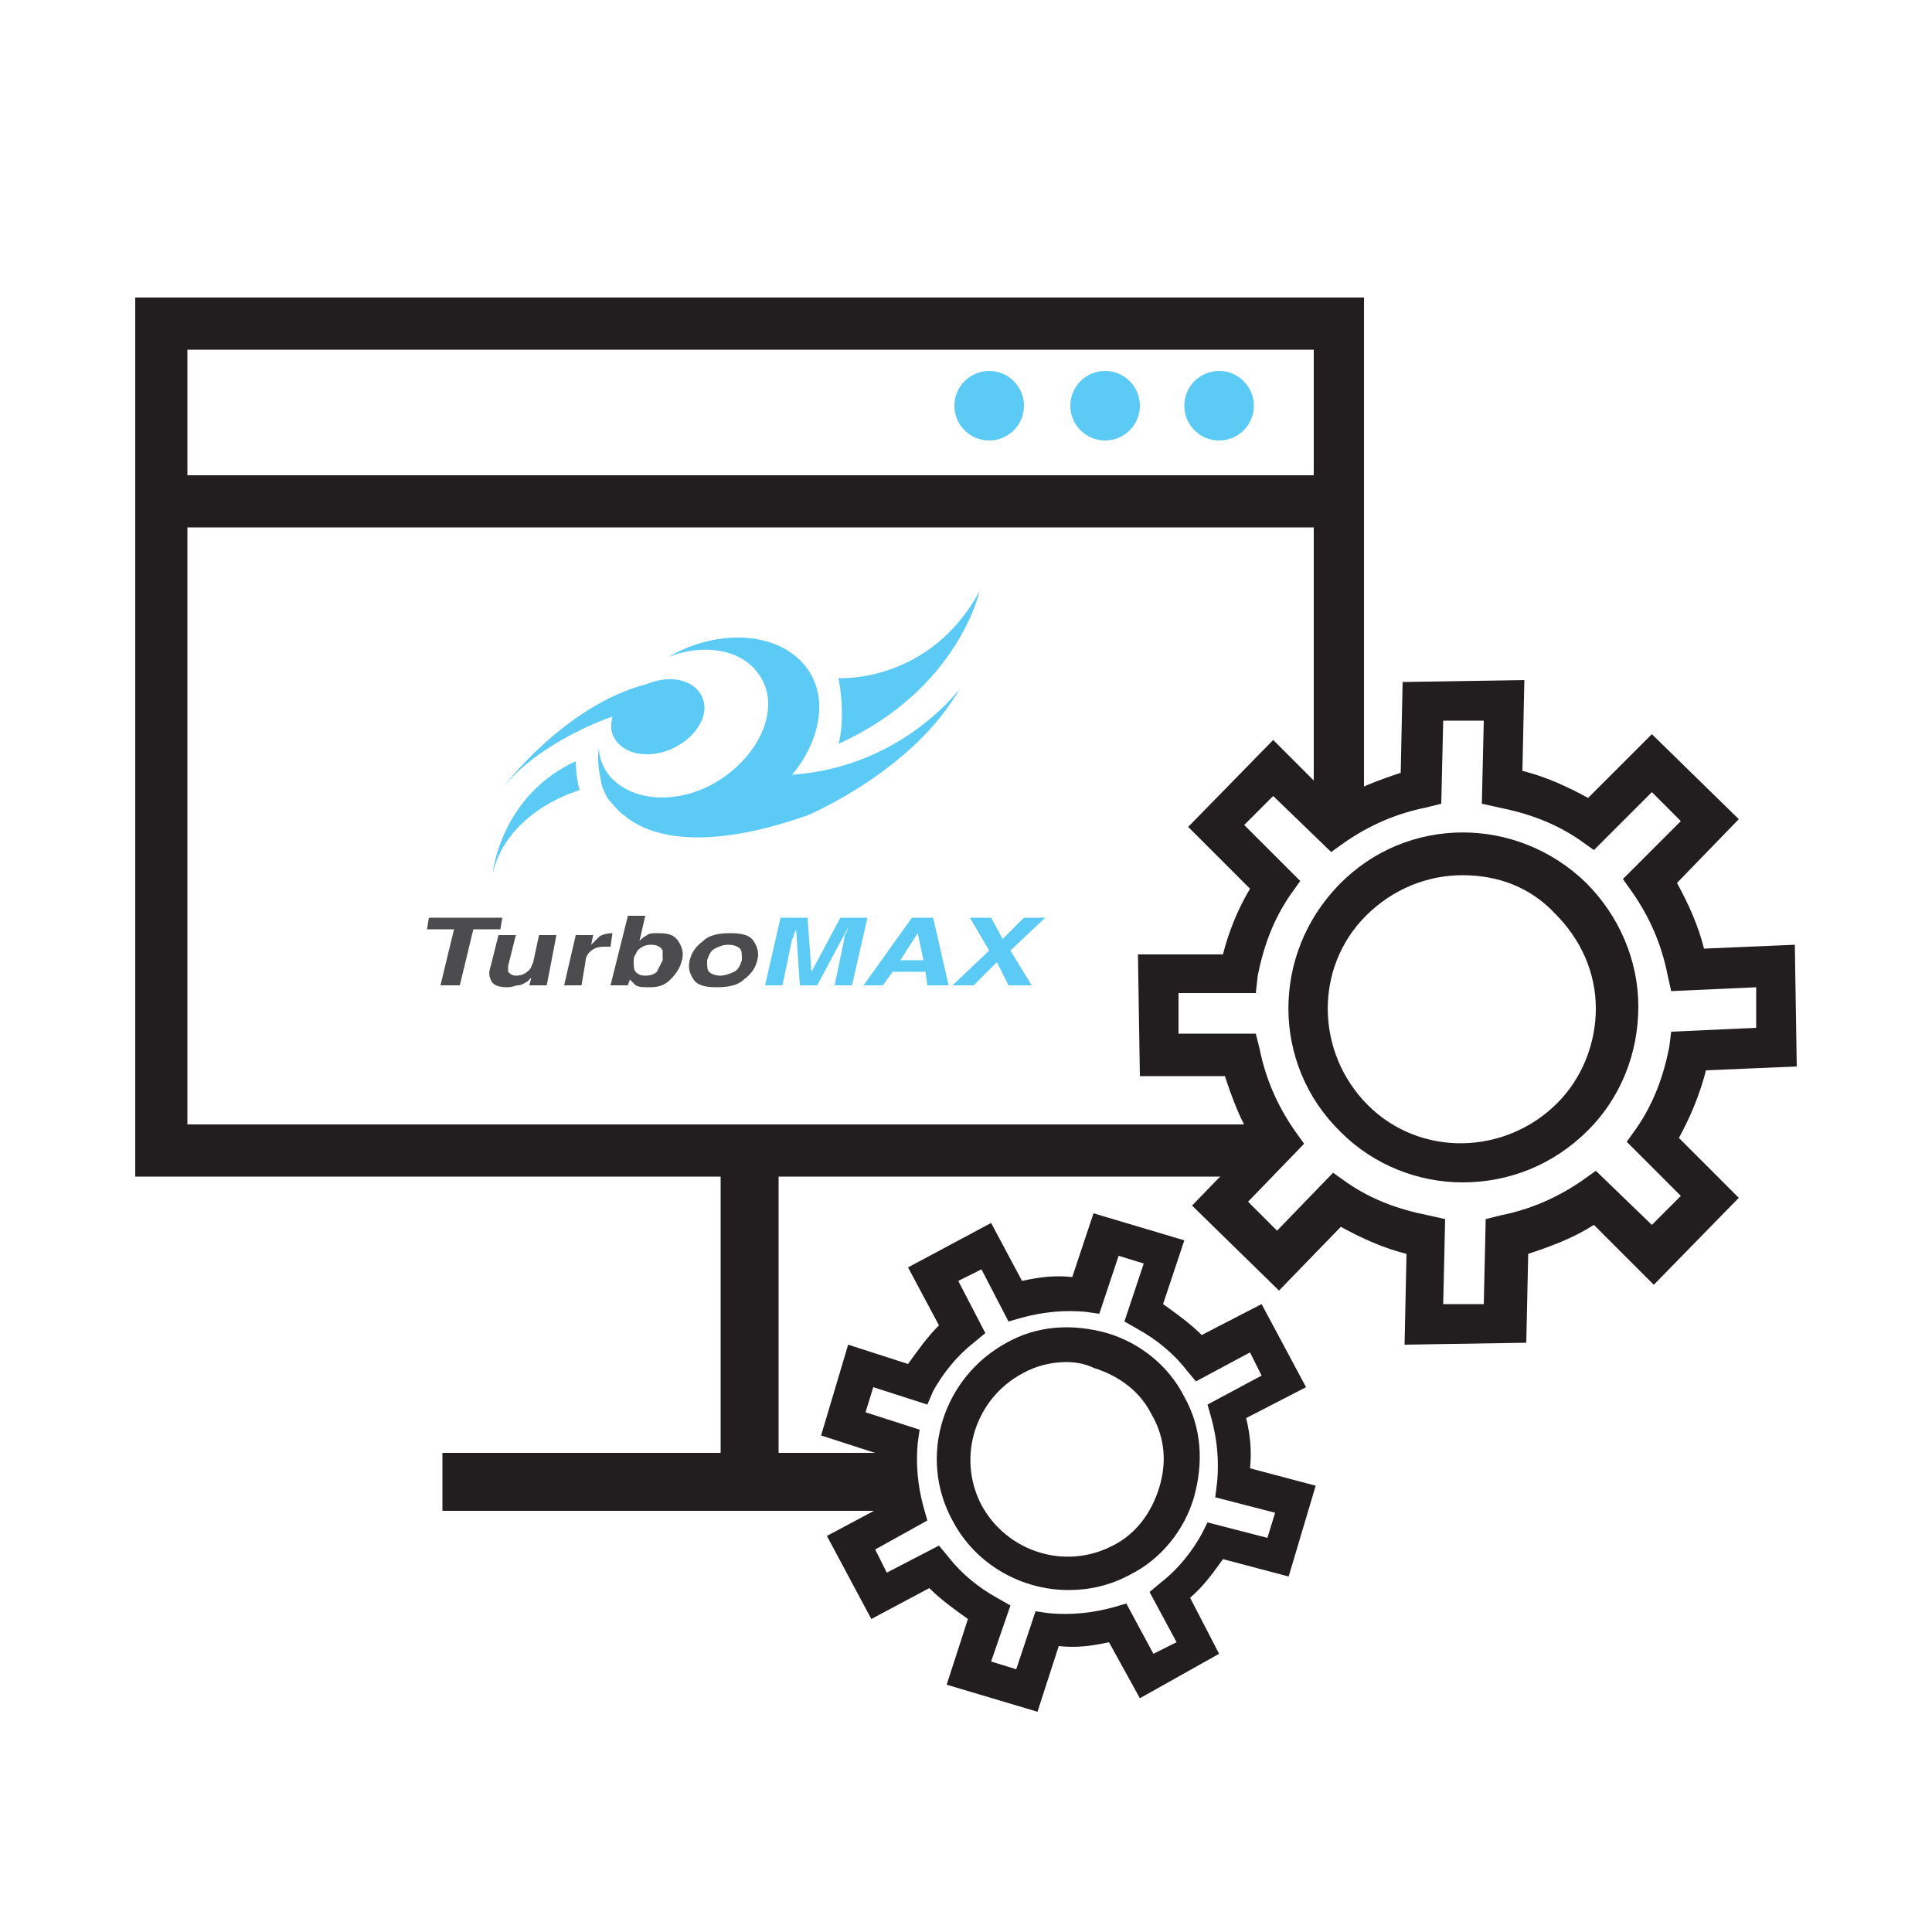<?xml version="1.0" encoding="utf-8"?>
<!-- Generator: Adobe Illustrator 22.0.1, SVG Export Plug-In . SVG Version: 6.00 Build 0)  -->
<svg version="1.1" id="Layer_1" xmlns="http://www.w3.org/2000/svg" xmlns:xlink="http://www.w3.org/1999/xlink" x="0px" y="0px"
	 viewBox="0 0 100 100" style="enable-background:new 0 0 100 100;" xml:space="preserve">
<style type="text/css">
	.st0{fill:#221E1F;}
	.st1{fill:#5BCAF4;}
	.st2{fill:#4C4C4E;}
</style>
<g>
	<rect x="37.3" y="59.8" class="st0" width="3" height="16.5"/>
	<g>
		<g>
			<g>
				<circle class="st1" cx="51.2" cy="21" r="1.8"/>
				<circle class="st1" cx="57.2" cy="21" r="1.8"/>
				<circle class="st1" cx="63.1" cy="21" r="1.8"/>
			</g>
			<g>
				<defs>
					<rect id="SVGID_3_" x="8.3" y="24.6" width="60.9" height="2.7"/>
				</defs>
				<use xlink:href="#SVGID_3_"  style="overflow:visible;fill:#221E1F;"/>
				<clipPath id="SVGID_1_">
					<use xlink:href="#SVGID_3_"  style="overflow:visible;"/>
				</clipPath>
			</g>
		</g>
		<g>
			<g>
				<path class="st1" d="M41,40.1c1.5-1.8,1.9-4.1,0.7-5.6c-1.4-1.8-4.5-2-7.1-0.5c1.8-0.7,3.7-0.4,4.6,0.8c1.2,1.5,0.4,3.9-1.7,5.4
					c-2.1,1.5-4.8,1.4-6-0.1c-0.3-0.4-0.5-0.9-0.5-1.4c-0.1,0.6,0,1.2,0.1,1.7l0,0c0,0,0,0.1,0.1,0.4c0.1,0.2,0.2,0.5,0.4,0.7
					c0.2,0.2,0.4,0.5,0.7,0.7c1.3,1.1,4.1,1.9,9.5,0c0,0,5.5-2.3,7.9-6.6C49.8,35.5,46.8,39.7,41,40.1"/>
				<path class="st1" d="M50.7,30.6c-2.6,4.8-7.3,4.5-7.3,4.5c0.4,2.2,0,3.4,0,3.4C49.6,35.7,50.7,30.6,50.7,30.6"/>
				<path class="st1" d="M25.5,45.2c0.8-3.3,4.5-4.3,4.5-4.3c-0.2-0.7-0.2-1.5-0.2-1.5C25.9,41.2,25.5,45.2,25.5,45.2"/>
				<path class="st1" d="M31.7,37.1c-0.1,0.4-0.1,0.8,0.1,1.1c0.5,0.9,1.9,1.1,3.1,0.5c1.2-0.6,1.9-1.8,1.4-2.7
					c-0.4-0.8-1.6-1.1-2.8-0.6c-4.3,1.1-7.5,5.4-7.5,5.4C27.9,38.4,31.6,37.1,31.7,37.1"/>
			</g>
			<g>
				<g>
					<polygon class="st2" points="26,47.5 25.9,48.1 24.5,48.1 23.8,51 22.8,51 23.5,48.1 22.1,48.1 22.2,47.5 					"/>
					<path class="st2" d="M26.7,48.4l-0.4,1.6c0,0.1,0,0.3,0,0.3c0.1,0.1,0.2,0.2,0.4,0.2c0.3,0,0.5-0.1,0.7-0.3
						c0.1-0.1,0.1-0.2,0.2-0.4l0.3-1.4h0.9L28.3,51h-0.9l0.1-0.4c0,0,0,0-0.1,0.1c0,0-0.1,0.1-0.1,0.1C27.1,50.9,27,51,26.8,51
						c-0.1,0-0.3,0.1-0.5,0.1c-0.5,0-0.8-0.1-0.9-0.4c-0.1-0.2-0.1-0.4,0-0.7l0.4-1.6H26.7z"/>
					<path class="st2" d="M31.7,48.3C31.7,48.3,31.7,48.3,31.7,48.3L31.6,49c-0.1,0-0.1,0-0.2,0c0,0-0.1,0-0.1,0
						c-0.4,0-0.6,0.1-0.8,0.3c-0.1,0.1-0.2,0.3-0.2,0.5L30.1,51h-0.9l0.6-2.6h0.9l-0.1,0.5c0.2-0.2,0.3-0.3,0.4-0.4
						C31.1,48.4,31.4,48.3,31.7,48.3C31.7,48.3,31.7,48.3,31.7,48.3"/>
					<path class="st2" d="M33.4,50.5c-0.3,0-0.4-0.1-0.5-0.2c-0.1-0.1-0.1-0.3-0.1-0.6c0-0.2,0.1-0.3,0.2-0.5
						c0.2-0.2,0.4-0.3,0.7-0.3c0.3,0,0.5,0.1,0.6,0.3c0,0.1,0,0.3,0,0.5c-0.1,0.2-0.2,0.4-0.3,0.6C33.9,50.4,33.7,50.5,33.4,50.5
						 M34.1,48.3c-0.3,0-0.5,0-0.6,0.1c-0.2,0.1-0.3,0.2-0.4,0.3l0.3-1.3h-0.9L31.6,51h0.9l0.1-0.3c0.1,0.1,0.2,0.2,0.3,0.3
						c0.2,0.1,0.4,0.1,0.7,0.1c0.5,0,0.8-0.1,1.1-0.4c0.3-0.3,0.5-0.6,0.6-1c0.1-0.4,0-0.7-0.2-1C34.9,48.4,34.6,48.3,34.1,48.3"/>
					<path class="st2" d="M37.3,50.5c-0.3,0-0.5-0.1-0.6-0.2c-0.1-0.1-0.1-0.3-0.1-0.6c0.1-0.3,0.2-0.5,0.4-0.6
						c0.2-0.1,0.4-0.2,0.7-0.2c0.3,0,0.5,0.1,0.6,0.2c0.1,0.1,0.1,0.3,0.1,0.6c-0.1,0.3-0.2,0.5-0.4,0.6
						C37.8,50.4,37.5,50.5,37.3,50.5 M39.2,49.7c0.1-0.4,0-0.7-0.2-1c-0.2-0.3-0.6-0.4-1.2-0.4c-0.6,0-1.1,0.1-1.4,0.4
						c-0.4,0.3-0.6,0.6-0.7,1c-0.1,0.4,0,0.7,0.2,1c0.2,0.3,0.6,0.4,1.2,0.4c0.6,0,1.1-0.1,1.4-0.4C38.9,50.4,39.1,50.1,39.2,49.7"
						/>
				</g>
				<g>
					<g>
						<path class="st1" d="M43.5,47.5h1.4L44.1,51h-0.9l0.5-2.4c0-0.1,0-0.2,0.1-0.3c0-0.1,0.1-0.2,0.1-0.3l-1.6,3h-0.9l-0.2-3
							c0,0.1,0,0.2-0.1,0.3c0,0.1,0,0.2-0.1,0.3L40.5,51h-0.9l0.8-3.5h1.4l0.2,2.8L43.5,47.5z"/>
						<path class="st1" d="M47.5,48.3l0.3,1.4h-1.2L47.5,48.3z M44.7,51h1l0.5-0.7h1.7L48,51h1.1l-0.8-3.5h-1.1L44.7,51z"/>
						<polygon class="st1" points="50.4,51 49.3,51 51.2,49.2 50.2,47.5 51.3,47.5 51.9,48.6 53,47.5 54.1,47.5 52.3,49.2 53.4,51 
							52.2,51 51.6,49.8 						"/>
					</g>
				</g>
			</g>
		</g>
	</g>
	<g>
		<g>
			<g>
				<path class="st0" d="M46.6,75.2H22.9v3h24C46.6,77.2,46.5,76.2,46.6,75.2z"/>
				<path class="st0" d="M53.7,88.6l-4.7-1.4l1.1-3.4c-0.7-0.5-1.4-1-2-1.6l-3,1.6l-2.3-4.3l3-1.6c-0.2-0.8-0.3-1.7-0.2-2.6l-3.1-1
					l1.4-4.7l3.1,1c0.5-0.7,1-1.4,1.6-2l-1.6-3l4.3-2.3l1.6,3c0.9-0.2,1.7-0.3,2.6-0.2l1.1-3.3l4.7,1.4l-1.1,3.3
					c0.7,0.5,1.4,1,2,1.6l3.1-1.6l2.3,4.3l-3.1,1.6c0.2,0.8,0.3,1.7,0.2,2.6l3.4,0.9l-1.4,4.7l-3.4-0.9c-0.5,0.7-1,1.4-1.7,2
					l1.5,2.9L59,87.9L57.4,85c-0.9,0.2-1.7,0.3-2.6,0.2L53.7,88.6z M51.3,86l1.3,0.4l1-3l0.7,0.1c1.1,0.1,2.2,0,3.3-0.3l0.7-0.2
					l1.4,2.6l1.2-0.6l-1.4-2.6l0.6-0.5c0.9-0.7,1.6-1.6,2.1-2.5l0.3-0.6l3.1,0.8l0.4-1.3l-3.1-0.8l0.1-0.8c0.1-1.1,0-2.2-0.3-3.3
					l-0.2-0.7l2.8-1.5l-0.6-1.2l-2.8,1.5l-0.5-0.6c-0.7-0.9-1.6-1.6-2.5-2.1l-0.7-0.4l1-3L57.9,65l-1,3l-0.7-0.1
					c-1.1-0.1-2.2,0-3.3,0.3l-0.7,0.2l-1.4-2.7l-1.2,0.6L51,69l-0.6,0.5c-0.9,0.7-1.6,1.6-2.1,2.5L48,72.7l-2.8-0.9l-0.4,1.3
					l2.8,0.9l-0.1,0.7c-0.1,1.1,0,2.2,0.3,3.3l0.2,0.7l-2.7,1.5l0.6,1.2l2.7-1.4l0.5,0.6c0.7,0.9,1.6,1.6,2.5,2.1l0.7,0.4L51.3,86z"
					/>
			</g>
			<g>
				<path class="st0" d="M55.3,82.3c-2.4,0-4.8-1.3-6-3.6c-1.8-3.3-0.5-7.4,2.8-9.2c1.6-0.9,3.4-1,5.2-0.5c1.7,0.5,3.2,1.7,4,3.3
					c0.9,1.6,1,3.4,0.5,5.2c-0.5,1.7-1.7,3.2-3.3,4C57.4,82.1,56.3,82.3,55.3,82.3z M55.2,70.5c-0.8,0-1.6,0.2-2.3,0.6
					c-2.4,1.3-3.4,4.3-2.1,6.8c1.3,2.4,4.3,3.4,6.8,2.1c1.2-0.6,2-1.7,2.4-3c0.4-1.3,0.3-2.6-0.4-3.8v0c-0.6-1.2-1.7-2-3-2.4
					C56.2,70.6,55.7,70.5,55.2,70.5z"/>
			</g>
		</g>
		<g>
			<g>
				<path class="st0" d="M66.1,59.1c-0.2-0.3-0.4-0.6-0.6-0.9H9.7V18.1h58.3v23.6l1,1c0.5-0.4,1.1-0.7,1.6-1V15.4H7v45.5h57.4
					L66.1,59.1z"/>
				<path class="st0" d="M72.7,69.6l0.1-4.7c-1.2-0.3-2.3-0.8-3.4-1.4l-3.2,3.3l-4.5-4.4l3.2-3.3c-0.7-1.1-1.1-2.2-1.5-3.4l-4.4,0
					l-0.1-6.3l4.4,0c0.3-1.2,0.8-2.4,1.4-3.4l-3.2-3.2l4.4-4.5l3.2,3.2c1.1-0.7,2.2-1.1,3.4-1.5l0.1-4.7l6.3-0.1l-0.1,4.7
					c1.2,0.3,2.3,0.8,3.4,1.4l3.3-3.3l4.5,4.4l-3.2,3.3c0.6,1.1,1.1,2.2,1.4,3.4l4.7-0.2l0.1,6.3l-4.7,0.2c-0.3,1.2-0.8,2.4-1.4,3.5
					l3.1,3.1l-4.4,4.5l-3.1-3.1c-1.1,0.7-2.2,1.1-3.4,1.5L79,69.5L72.7,69.6z M69,60.7l0.7,0.5c1.3,0.9,2.7,1.4,4.2,1.7l0.9,0.2
					l-0.1,4.4l2.1,0l0.1-4.4l0.8-0.2c1.5-0.3,2.9-0.9,4.2-1.8l0.7-0.5l2.9,2.8l1.5-1.5l-2.8-2.8l0.5-0.7c0.9-1.3,1.4-2.7,1.7-4.2
					l0.1-0.8l4.4-0.2l0-2.1l-4.4,0.2l-0.2-0.9c-0.3-1.5-0.9-2.9-1.8-4.2l-0.5-0.7l3-3l-1.5-1.5l-3,3l-0.7-0.5
					c-1.3-0.9-2.7-1.4-4.2-1.7l-0.9-0.2l0.1-4.3l-2.1,0l-0.1,4.3l-0.8,0.2c-1.5,0.3-2.9,0.9-4.2,1.8l-0.7,0.5l-3-2.9l-1.5,1.5
					l2.9,2.9l-0.5,0.7c-0.9,1.3-1.4,2.7-1.7,4.2L65,51.4l-4,0l0,2.1l4,0l0.2,0.8c0.3,1.5,0.9,2.9,1.8,4.2l0.5,0.7l-2.9,3l1.5,1.5
					L69,60.7z"/>
			</g>
			<g>
				<path class="st0" d="M75.7,61.2c-2.3,0-4.6-0.9-6.3-2.6c-3.6-3.5-3.6-9.2-0.1-12.8c3.5-3.6,9.2-3.6,12.8-0.1v0
					c1.7,1.7,2.7,4,2.7,6.4c0,2.4-0.9,4.7-2.6,6.4C80.4,60.3,78.1,61.2,75.7,61.2z M75.7,45.3c-1.8,0-3.6,0.7-5,2.1
					c-2.7,2.7-2.6,7.1,0.1,9.8c2.7,2.7,7.1,2.6,9.8-0.1c1.3-1.3,2-3.1,2-4.9c0-1.9-0.8-3.6-2.1-4.9C79.2,45.9,77.5,45.3,75.7,45.3z"
					/>
			</g>
		</g>
	</g>
</g>
</svg>
